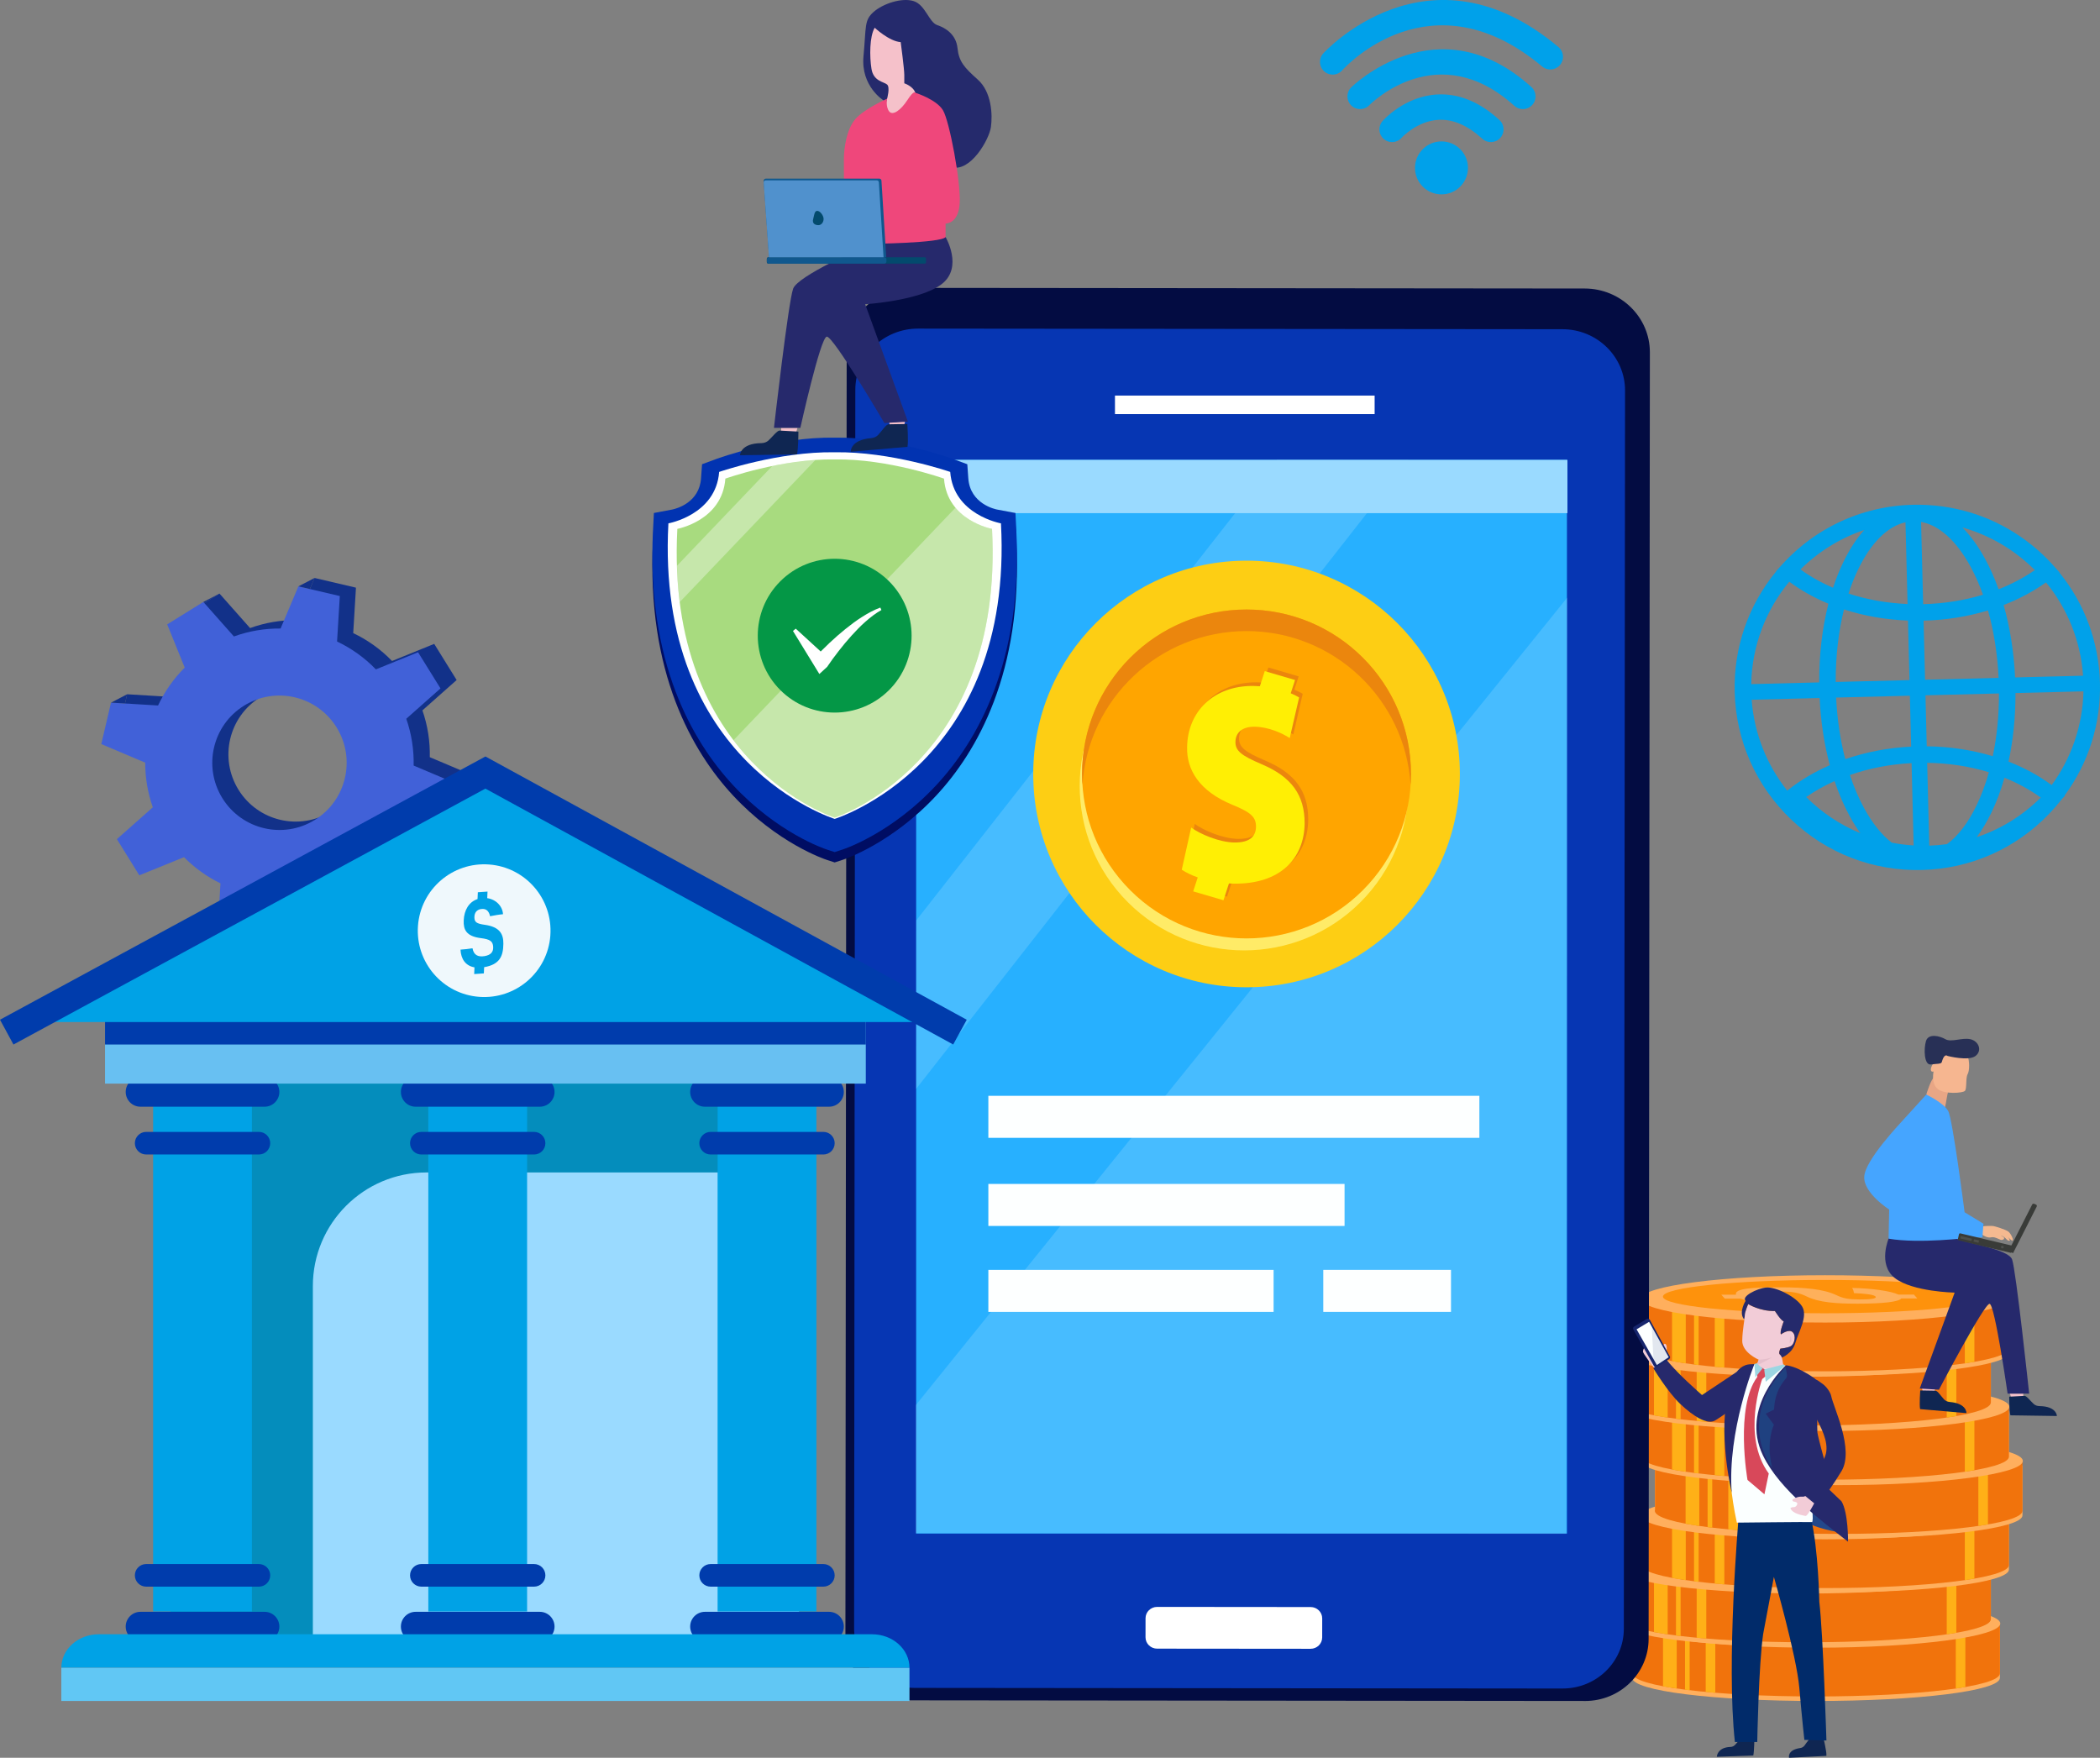 <?xml version="1.0" encoding="UTF-8"?><svg id="Layer_1" xmlns="http://www.w3.org/2000/svg" viewBox="0 0 1815.7 1519.91"><rect x="0" y="0" width="1815.7" height="1519.91" fill="#808080" stroke="none"/><defs><style>.cls-1{fill:#ffeb67;}.cls-2{fill:#00a1ea;}.cls-3{fill:#000d63;}.cls-4,.cls-5,.cls-6{fill:#fff;}.cls-5{opacity:.34;}.cls-7{fill:#393b38;}.cls-8{fill:#0133b1;}.cls-9{fill:#048dbc;}.cls-10{fill:#4d4f4c;}.cls-11{fill:#fdffff;}.cls-12{fill:#45a5ff;}.cls-13{fill:#10588e;}.cls-14{fill:#f4b990;}.cls-15{fill:#ffef04;}.cls-16{fill:#26296c;}.cls-17{fill:#d8485a;}.cls-18{fill:#f2ccd7;}.cls-19{fill:#fcffff;}.cls-20{fill:#fe920c;}.cls-21{fill:orange;}.cls-22{fill:#9adaff;}.cls-23{fill:#68c0f2;}.cls-24{fill:#23488b;}.cls-25{fill:#f5c1ca;}.cls-26{fill:#ffaf5d;}.cls-27{fill:#61c7f4;}.cls-28{fill:#a8db7f;}.cls-29{fill:#f6b690;}.cls-30{fill:#030c42;}.cls-31{fill:#003cac;}.cls-32{fill:#e5becb;}.cls-33{fill:#fbffff;}.cls-34{fill:#0f2652;}.cls-35{fill:#5091cd;}.cls-36{fill:#283056;}.cls-6{opacity:.15;}.cls-37{fill:#feb05b;}.cls-38{fill:#252a6c;}.cls-39{fill:#f1730c;}.cls-40{fill:#eb860d;}.cls-41{fill:#27b0ff;}.cls-42{fill:#ef477b;}.cls-43{fill:#eff8fc;}.cls-44{fill:#123189;}.cls-45{fill:#00a2e6;}.cls-46{opacity:.11;}.cls-46,.cls-47{fill:#16256d;}.cls-48{fill:#034a6d;}.cls-49{fill:#4161d8;}.cls-50{fill:#9cd6e2;}.cls-51{fill:#049746;}.cls-52{fill:#ffb017;}.cls-53{fill:#fdce14;}.cls-54{fill:#1f4180;}.cls-55{fill:#0636b3;}.cls-56{fill:#e8a685;}.cls-57{fill:#012b6a;}</style></defs><g><g><path class="cls-26" d="m1729.16,1449.69v-42.05c-44.81,6.78-98.7,11.99-159.74,11.94-60.29-.05-113.57-5.22-157.98-11.94v42.13c-.13.33-.19.67-.19,1.01,0,11.3,71.06,20.02,158.86,20.02s159.05-8.64,159.05-19.95c0-.36.01-.73,0-1.15Z"/><path class="cls-39" d="m1729.16,1445.79v-42.06c-44.81,6.79-98.7,11.99-159.74,11.94-60.29-.05-113.57-5.22-157.98-11.94v42.13c-.13.33-.19.67-.19,1.01,0,11.3,71.06,20.02,158.86,20.02s159.05-8.64,159.05-19.95c0-.37.01-.73,0-1.15Z"/><path class="cls-52" d="m1449.73,1460.04v-50.95c-4.01-.55-7.96-1.11-11.86-1.69v50.68c3.64.69,7.6,1.34,11.86,1.96Z"/><path class="cls-52" d="m1483.09,1463.69v-50.69c-2.79-.27-5.56-.56-8.3-.85v50.82c2.7.25,5.47.49,8.3.72Z"/><path class="cls-52" d="m1690.99,1460.02c2.91-.42,5.68-.86,8.3-1.32v-49.75h-8.3v51.07Z"/><path class="cls-52" d="m1460.9,1461.5v-50.96c-1.34-.16-2.67-.33-4-.5v50.98c1.31.17,2.64.33,4,.49Z"/><path class="cls-26" d="m1729.48,1403.81c0-11.3-71.56-20.01-159.36-20.01s-158.99,9.16-158.99,20.47,71.18,20.46,158.99,20.46,159.36-9.62,159.36-20.92Z"/><path class="cls-20" d="m1709.62,1402.3c0-7.96-62.6-14.41-139.82-14.41s-139.82,6.45-139.82,14.41,62.6,14.41,139.82,14.41,139.82-6.45,139.82-14.41Z"/><path class="cls-37" d="m1614,1402.58c-.6-2.1-10.16-2.93-18.8-3.28-.45-1.74-.44-2.88-1.69-4.49,16.69.27,33.6,2.66,40.09,5.72h13.38s2.98,3.36,2.98,3.36h-13.86c-2.03,2.96-16.32,4.53-37.81,4.53-18.59,0-33.59-1.09-43.97-6.23-6.52-3.23-11.81-4.2-23.16-4.41-10.21-.18-16.17.58-15.45,2.89.73,2.31,7.4,3.79,21.5,4.3.73,1.67,1.16,2.5,2.64,4.16-19.5-.29-35.52-1.97-42.7-5.12h-13.68s-2.98-3.36-2.98-3.36h12.66c-1.55-5.43,14.21-6.51,39.58-6.39,19.71.1,36.13,1.48,47.19,6.74,6.13,2.91,10.24,3.65,19.89,3.73,9.85.08,14.6-.73,14.19-2.16Z"/></g><g><path class="cls-26" d="m1721.35,1402.84v-42.06c-44.81,6.78-98.7,11.99-159.74,11.94-60.29-.05-113.57-5.22-157.98-11.94v42.13c-.13.33-.19.67-.19,1.01,0,11.3,71.06,20.02,158.86,20.02s159.05-8.64,159.05-19.95c0-.37.01-.73,0-1.15Z"/><path class="cls-39" d="m1721.35,1398.93v-42.06c-44.81,6.79-98.7,11.99-159.74,11.94-60.29-.05-113.57-5.22-157.98-11.94v42.13c-.13.33-.19.67-.19,1.01,0,11.3,71.06,20.02,158.86,20.02s159.05-8.64,159.05-19.95c0-.37.01-.73,0-1.15Z"/><path class="cls-52" d="m1441.92,1413.18v-50.95c-4.01-.55-7.96-1.11-11.86-1.69v50.68c3.64.69,7.6,1.34,11.86,1.96Z"/><path class="cls-52" d="m1475.28,1416.83v-50.69c-2.79-.27-5.56-.56-8.3-.85v50.82c2.7.25,5.47.49,8.3.72Z"/><path class="cls-52" d="m1683.18,1413.16c2.91-.42,5.68-.86,8.3-1.32v-49.75h-8.3v51.07Z"/><path class="cls-52" d="m1453.09,1414.64v-50.96c-1.34-.16-2.67-.33-4-.5v50.98c1.31.17,2.64.33,4,.49Z"/><path class="cls-26" d="m1721.67,1356.96c0-11.3-71.56-20.01-159.36-20.01s-158.99,9.16-158.99,20.47,71.18,20.46,158.99,20.46,159.36-9.62,159.36-20.92Z"/><path class="cls-20" d="m1701.81,1355.44c0-7.96-62.6-14.41-139.82-14.41s-139.82,6.45-139.82,14.41,62.6,14.41,139.82,14.41,139.82-6.45,139.82-14.41Z"/><path class="cls-37" d="m1606.19,1355.72c-.6-2.1-10.16-2.93-18.8-3.28-.45-1.74-.44-2.88-1.69-4.49,16.69.27,33.6,2.66,40.09,5.72h13.38s2.98,3.36,2.98,3.36h-13.86c-2.03,2.96-16.32,4.53-37.81,4.53-18.59,0-33.59-1.09-43.97-6.23-6.52-3.23-11.81-4.2-23.16-4.41-10.21-.18-16.17.58-15.45,2.89.73,2.31,7.4,3.79,21.5,4.3.73,1.67,1.16,2.5,2.64,4.16-19.5-.29-35.52-1.97-42.7-5.12h-13.68s-2.98-3.35-2.98-3.35h12.66c-1.55-5.43,14.21-6.51,39.58-6.39,19.71.1,36.14,1.48,47.19,6.74,6.13,2.91,10.24,3.65,19.89,3.73,9.85.08,14.6-.73,14.19-2.16Z"/></g><g><path class="cls-26" d="m1736.97,1355.98v-42.05c-44.81,6.78-98.7,11.99-159.74,11.94-60.29-.05-113.57-5.22-157.98-11.94v42.13c-.13.33-.19.67-.19,1.01,0,11.3,71.06,20.02,158.86,20.02s159.05-8.64,159.05-19.95c0-.37.01-.73,0-1.15Z"/><path class="cls-39" d="m1736.97,1352.07v-42.06c-44.81,6.78-98.7,11.99-159.74,11.94-60.29-.05-113.57-5.22-157.98-11.94v42.13c-.13.33-.19.67-.19,1.01,0,11.3,71.06,20.02,158.86,20.02s159.05-8.64,159.05-19.95c0-.37.01-.73,0-1.15Z"/><path class="cls-52" d="m1457.54,1366.32v-50.95c-4.01-.55-7.96-1.11-11.86-1.69v50.68c3.64.69,7.6,1.34,11.86,1.96Z"/><path class="cls-52" d="m1490.9,1369.97v-50.69c-2.79-.27-5.56-.56-8.3-.85v50.82c2.7.25,5.47.49,8.3.72Z"/><path class="cls-52" d="m1698.8,1366.31c2.91-.42,5.68-.86,8.3-1.32v-49.75h-8.3v51.07Z"/><path class="cls-52" d="m1468.71,1367.79v-50.96c-1.34-.16-2.67-.33-4-.5v50.98c1.31.17,2.64.33,4,.49Z"/><path class="cls-26" d="m1737.29,1310.1c0-11.3-71.56-20.01-159.36-20.01s-158.99,9.16-158.99,20.47,71.18,20.46,158.99,20.46,159.36-9.62,159.36-20.92Z"/><path class="cls-20" d="m1717.43,1308.58c0-7.96-62.6-14.41-139.82-14.41s-139.82,6.45-139.82,14.41,62.6,14.41,139.82,14.41,139.82-6.45,139.82-14.41Z"/><path class="cls-37" d="m1621.81,1308.86c-.6-2.1-10.16-2.93-18.8-3.28-.45-1.74-.44-2.88-1.69-4.49,16.69.27,33.6,2.66,40.09,5.72h13.38s2.98,3.36,2.98,3.36h-13.86c-2.03,2.96-16.32,4.53-37.81,4.53-18.59,0-33.59-1.09-43.97-6.23-6.52-3.23-11.81-4.2-23.16-4.41-10.21-.18-16.17.58-15.45,2.89.73,2.31,7.4,3.79,21.5,4.3.73,1.67,1.16,2.5,2.64,4.16-19.5-.29-35.52-1.97-42.7-5.12h-13.68s-2.98-3.35-2.98-3.35h12.67c-1.55-5.43,14.21-6.51,39.58-6.39,19.71.1,36.13,1.48,47.19,6.74,6.13,2.91,10.24,3.65,19.89,3.73,9.85.08,14.6-.73,14.19-2.16Z"/></g><g><path class="cls-26" d="m1748.68,1309.12v-42.06c-44.81,6.78-98.7,11.99-159.74,11.94-60.29-.05-113.57-5.22-157.98-11.94v42.13c-.13.33-.19.67-.19,1.01,0,11.3,71.06,20.02,158.86,20.02s159.05-8.64,159.05-19.95c0-.36.01-.73,0-1.15Z"/><path class="cls-39" d="m1748.68,1305.22v-42.06c-44.81,6.79-98.7,11.99-159.74,11.94-60.29-.05-113.57-5.22-157.98-11.94v42.13c-.13.33-.19.67-.19,1.01,0,11.3,71.06,20.02,158.86,20.02s159.05-8.64,159.05-19.95c0-.37.01-.73,0-1.15Z"/><path class="cls-52" d="m1469.25,1319.46v-50.95c-4.01-.55-7.96-1.11-11.86-1.69v50.68c3.64.69,7.6,1.34,11.86,1.96Z"/><path class="cls-52" d="m1502.62,1323.11v-50.69c-2.79-.27-5.56-.56-8.3-.85v50.82c2.7.25,5.47.49,8.3.72Z"/><path class="cls-52" d="m1710.51,1319.45c2.91-.42,5.68-.86,8.3-1.32v-49.75h-8.3v51.07Z"/><path class="cls-52" d="m1480.43,1320.93v-50.96c-1.34-.16-2.67-.33-4-.5v50.98c1.31.17,2.64.33,4,.49Z"/><path class="cls-26" d="m1749,1263.24c0-11.3-71.56-20.01-159.36-20.01s-158.99,9.16-158.99,20.47,71.18,20.46,158.99,20.46,159.36-9.62,159.36-20.92Z"/><path class="cls-20" d="m1729.14,1261.73c0-7.96-62.6-14.41-139.82-14.41s-139.82,6.45-139.82,14.41,62.6,14.41,139.82,14.41,139.82-6.45,139.82-14.41Z"/><path class="cls-37" d="m1633.52,1262c-.6-2.1-10.16-2.93-18.8-3.28-.45-1.74-.44-2.88-1.69-4.49,16.69.27,33.6,2.66,40.09,5.72h13.38s2.98,3.36,2.98,3.36h-13.86c-2.03,2.96-16.32,4.53-37.81,4.53-18.59,0-33.59-1.09-43.97-6.23-6.52-3.23-11.81-4.2-23.16-4.41-10.21-.18-16.17.58-15.45,2.89.73,2.31,7.4,3.79,21.5,4.3.73,1.67,1.16,2.5,2.64,4.16-19.5-.29-35.52-1.97-42.7-5.12h-13.68s-2.98-3.36-2.98-3.36h12.66c-1.55-5.43,14.21-6.51,39.58-6.39,19.71.1,36.13,1.48,47.19,6.74,6.13,2.91,10.24,3.65,19.89,3.73,9.85.08,14.6-.73,14.19-2.16Z"/></g><g><path class="cls-26" d="m1736.97,1262.26v-42.06c-44.81,6.79-98.7,11.99-159.74,11.94-60.29-.05-113.57-5.22-157.98-11.94v42.13c-.13.33-.19.67-.19,1.01,0,11.3,71.06,20.02,158.86,20.02s159.05-8.64,159.05-19.95c0-.37.01-.73,0-1.15Z"/><path class="cls-39" d="m1736.97,1258.36v-42.06c-44.81,6.79-98.7,11.99-159.74,11.94-60.29-.05-113.57-5.22-157.98-11.94v42.13c-.13.33-.19.67-.19,1.01,0,11.3,71.06,20.02,158.86,20.02s159.05-8.64,159.05-19.95c0-.37.01-.73,0-1.15Z"/><path class="cls-52" d="m1457.54,1272.61v-50.95c-4.01-.55-7.96-1.11-11.86-1.69v50.68c3.64.69,7.6,1.34,11.86,1.96Z"/><path class="cls-52" d="m1490.9,1276.25v-50.69c-2.79-.27-5.56-.56-8.3-.85v50.82c2.7.25,5.47.49,8.3.72Z"/><path class="cls-52" d="m1698.8,1272.59c2.91-.42,5.68-.86,8.3-1.32v-49.75h-8.3v51.07Z"/><path class="cls-52" d="m1468.71,1274.07v-50.96c-1.34-.16-2.67-.33-4-.5v50.98c1.31.17,2.64.33,4,.49Z"/><path class="cls-26" d="m1737.29,1216.38c0-11.3-71.56-20.01-159.36-20.01s-158.99,9.16-158.99,20.47,71.18,20.46,158.99,20.46,159.36-9.62,159.36-20.92Z"/><path class="cls-20" d="m1717.43,1214.87c0-7.96-62.6-14.41-139.82-14.41s-139.82,6.45-139.82,14.41,62.6,14.41,139.82,14.41,139.82-6.45,139.82-14.41Z"/><path class="cls-37" d="m1621.81,1215.14c-.6-2.1-10.16-2.93-18.8-3.28-.45-1.74-.44-2.88-1.69-4.49,16.69.27,33.6,2.66,40.09,5.72h13.38s2.98,3.36,2.98,3.36h-13.86c-2.03,2.96-16.32,4.53-37.81,4.53-18.59,0-33.59-1.09-43.97-6.23-6.52-3.23-11.81-4.2-23.16-4.41-10.21-.18-16.17.58-15.45,2.89.73,2.31,7.4,3.79,21.5,4.3.73,1.67,1.16,2.5,2.64,4.16-19.5-.29-35.52-1.97-42.7-5.12h-13.68s-2.98-3.36-2.98-3.36h12.67c-1.55-5.43,14.21-6.51,39.58-6.39,19.71.1,36.13,1.48,47.19,6.74,6.13,2.91,10.24,3.65,19.89,3.73,9.85.08,14.6-.73,14.19-2.16Z"/></g><g><path class="cls-26" d="m1721.35,1215.4v-42.06c-44.81,6.79-98.7,11.99-159.74,11.94-60.29-.05-113.57-5.22-157.98-11.94v42.13c-.13.33-.19.67-.19,1.01,0,11.3,71.06,20.02,158.86,20.02s159.05-8.64,159.05-19.95c0-.36.01-.73,0-1.15Z"/><path class="cls-39" d="m1721.35,1211.5v-42.06c-44.81,6.78-98.7,11.99-159.74,11.94-60.29-.05-113.57-5.22-157.98-11.94v42.13c-.13.33-.19.67-.19,1.01,0,11.3,71.06,20.02,158.86,20.02s159.05-8.64,159.05-19.95c0-.37.01-.73,0-1.15Z"/><path class="cls-52" d="m1441.92,1225.75v-50.95c-4.01-.55-7.96-1.11-11.86-1.69v50.68c3.64.69,7.6,1.34,11.86,1.96Z"/><path class="cls-52" d="m1475.28,1229.4v-50.69c-2.79-.27-5.56-.56-8.3-.85v50.82c2.7.25,5.47.49,8.3.72Z"/><path class="cls-52" d="m1683.18,1225.73c2.91-.42,5.68-.86,8.3-1.32v-49.75h-8.3v51.07Z"/><path class="cls-52" d="m1453.09,1227.21v-50.96c-1.34-.16-2.67-.33-4-.5v50.98c1.31.17,2.64.33,4,.49Z"/><path class="cls-26" d="m1721.67,1169.52c0-11.3-71.56-20.01-159.36-20.01s-158.99,9.16-158.99,20.47,71.18,20.46,158.99,20.46,159.36-9.62,159.36-20.92Z"/><path class="cls-20" d="m1701.81,1168.01c0-7.96-62.6-14.41-139.82-14.41s-139.82,6.45-139.82,14.41,62.6,14.41,139.82,14.41,139.82-6.45,139.82-14.41Z"/><path class="cls-37" d="m1606.19,1168.29c-.6-2.1-10.16-2.93-18.8-3.28-.45-1.74-.44-2.88-1.69-4.49,16.69.27,33.6,2.66,40.09,5.72h13.38s2.98,3.36,2.98,3.36h-13.86c-2.03,2.96-16.32,4.53-37.81,4.53-18.59,0-33.59-1.09-43.97-6.23-6.52-3.23-11.81-4.2-23.16-4.41-10.21-.18-16.17.58-15.45,2.89.73,2.31,7.4,3.79,21.5,4.3.73,1.67,1.16,2.5,2.64,4.16-19.5-.29-35.52-1.97-42.7-5.12h-13.68s-2.98-3.36-2.98-3.36h12.66c-1.55-5.43,14.21-6.51,39.58-6.39,19.71.1,36.14,1.48,47.19,6.74,6.13,2.91,10.24,3.65,19.89,3.73,9.85.08,14.6-.73,14.19-2.16Z"/></g><g><path class="cls-26" d="m1736.97,1168.55v-42.06c-44.81,6.79-98.7,11.99-159.74,11.94-60.29-.05-113.57-5.22-157.98-11.94v42.13c-.13.33-.19.67-.19,1.01,0,11.3,71.06,20.02,158.86,20.02s159.05-8.64,159.05-19.95c0-.37.01-.73,0-1.15Z"/><path class="cls-39" d="m1736.97,1164.64v-42.06c-44.81,6.79-98.7,11.99-159.74,11.94-60.29-.05-113.57-5.22-157.98-11.94v42.13c-.13.33-.19.67-.19,1.01,0,11.3,71.06,20.02,158.86,20.02s159.05-8.64,159.05-19.95c0-.37.01-.73,0-1.15Z"/><path class="cls-52" d="m1457.54,1178.89v-50.95c-4.01-.55-7.96-1.11-11.86-1.69v50.68c3.64.69,7.6,1.34,11.86,1.96Z"/><path class="cls-52" d="m1490.9,1182.54v-50.69c-2.79-.27-5.56-.56-8.3-.85v50.82c2.7.25,5.47.49,8.3.72Z"/><path class="cls-52" d="m1698.8,1178.87c2.91-.42,5.68-.86,8.3-1.32v-49.75h-8.3v51.07Z"/><path class="cls-52" d="m1468.71,1180.35v-50.96c-1.34-.16-2.67-.33-4-.5v50.98c1.31.17,2.64.33,4,.49Z"/><path class="cls-26" d="m1737.29,1122.67c0-11.3-71.56-20.01-159.36-20.01s-158.99,9.16-158.99,20.47,71.18,20.46,158.99,20.46,159.36-9.62,159.36-20.92Z"/><path class="cls-20" d="m1717.43,1121.15c0-7.96-62.6-14.41-139.82-14.41s-139.82,6.45-139.82,14.41,62.6,14.41,139.82,14.41,139.82-6.45,139.82-14.41Z"/><path class="cls-37" d="m1621.81,1121.43c-.6-2.1-10.16-2.93-18.8-3.28-.45-1.74-.44-2.88-1.69-4.49,16.69.27,33.6,2.66,40.09,5.72h13.38s2.98,3.36,2.98,3.36h-13.86c-2.03,2.96-16.32,4.53-37.81,4.53-18.59,0-33.59-1.09-43.97-6.23-6.52-3.23-11.81-4.2-23.16-4.41-10.21-.18-16.17.58-15.45,2.89.73,2.31,7.4,3.79,21.5,4.3.73,1.67,1.16,2.5,2.64,4.16-19.5-.29-35.52-1.97-42.7-5.12h-13.68s-2.98-3.35-2.98-3.35h12.67c-1.55-5.43,14.21-6.51,39.58-6.39,19.71.1,36.13,1.48,47.19,6.74,6.13,2.91,10.24,3.65,19.89,3.73,9.85.08,14.6-.73,14.19-2.16Z"/></g></g><g><g><polygon class="cls-25" points="1749.37 1205.02 1749.37 1212.09 1740.05 1212.09 1737.82 1205.02 1749.37 1205.02"/><path class="cls-34" d="m1737.2,1207.67s0,12.39,1.04,16.12l40.2.59s-.1-8.39-15.08-8.56c-1.9-.02-3.71-.67-4.97-1.82-2.87-2.62-6.21-7.14-7.97-7.04l-13.22.72Z"/><polygon class="cls-25" points="1673.08 1200.5 1672.29 1207.52 1663.02 1206.48 1661.6 1199.21 1673.08 1200.5"/><path class="cls-34" d="m1660.27,1202.28s-.88,12.36-.11,16.15l40.06,3.45s.5-8.38-14.44-9.62c-1.9-.16-3.65-.93-4.83-2.17-2.67-2.82-5.69-7.56-7.45-7.59l-13.23-.23Z"/><path class="cls-16" d="m1633.23,1070.23s-10.14,23.02,5.12,34.89c15.26,11.87,51.68,12.59,51.68,12.59l-30.19,82.94,16.62.99s39.27-74.82,43.79-74.26c4.52.57,15.55,77.65,15.55,77.65h18.65s-11.38-107.03-14.77-116.08c-3.39-9.04-40.71-14.29-47.49-17.68-6.78-3.39-58.96-1.03-58.96-1.03Z"/></g><path class="cls-14" d="m1713.67,1060.21c.29.08.51.15.61.2,1.08-.35,7.61-.54,9.23-.27,1.69.28,10.2,2.91,12.74,4.61,2.54,1.7,5.59,8.78,3.35,7.89-.95-.38-2.27-1.76-3.28-2.95.58.83,1.12,1.75,1.32,2.57,0,0,.75.79-1,.52-1.67-.26-3.04-3.76-6.83-4.44,1.24.6,2.33,1.08,2.78,1.62.13.16.21.32.22.48.02.41-.04.74-.28,1-.28.31-.8.52-1.7.69-.05,0-.1.01-.16.02-.01,0-.03,0-.04,0-.04,0-.08,0-.13,0-.02,0-.04,0-.06,0-.04,0-.08,0-.12-.01-.02,0-.04,0-.06-.01-.04,0-.09-.02-.13-.03-.02,0-.04-.01-.06-.01-.05-.01-.1-.03-.15-.04-.02,0-.04,0-.05-.01-.06-.02-.13-.04-.19-.06,0,0-.01,0-.02,0-1.72-.57-4.33-2.21-6.87-2.22h0c-.44,0-.88.04-1.3.15-2.88.73-6.52-1.48-7.84-2.39-.5-.1-1.12-.21-1.81-.34l1.84-6.94Z"/><g><path class="cls-56" d="m1665.5,946.44s4.21-14.2,7.36-15.51c3.16-1.31,12.1,12.03,11.31,14.04-.79,2-2.37,15.41-3.68,15.68-1.31.26-14.99-14.2-14.99-14.2Z"/><path class="cls-12" d="m1632.9,1071.04l.52-25.21s-22.35-14.2-21.56-28.4c.79-14.2,29.19-44.17,37.86-53.64,8.68-9.47,15.78-17.35,15.78-17.35,0,0,14.99,7.1,18.93,14.2,3.94,7.1,14.2,87.56,14.2,87.56l16.3,9.93-.89,11.85-12.01.26s-42.57,5.39-69.13.81Z"/><path class="cls-29" d="m1671.81,926.46s-2.37,10.52,3.68,15.25c6.05,4.73,21.56,3.42,23.4,1.58,1.84-1.84.53-11.31,2.37-14.46,1.84-3.16,1.58-12.1,0-15.51-1.58-3.42-11.83-8.41-17.09-5.78-5.26,2.63-8.94,12.1-8.94,12.1,0,0-2.63-2.63-4.73,1.58-2.1,4.21-.79,6.05,1.31,5.26Z"/><path class="cls-36" d="m1683.91,913.05s18.14,4.73,24.19,0c6.05-4.73,2.63-12.88-4.47-14.46-7.1-1.58-16.57,2.89-21.56,0-5-2.89-14.72-5.26-16.83,1.58-2.1,6.84-1.61,21.04,4.19,20.25,5.8-.79,8.95-.26,9.48-2.1.53-1.84,2.1-7.36,5-5.26Z"/></g><g><path class="cls-7" d="m1738.28,1083.22l-44.66-10.63c-.54-.13-.88-.7-.75-1.28l.88-4.04c.12-.58.66-.94,1.21-.81l44.66,10.63c.54.13.88.7.75,1.28l-.88,4.04c-.12.58-.66.94-1.21.81Z"/><path class="cls-7" d="m1760.99,1043.28l-20.45,40.26-3.94-1.75,20.45-40.26c.32-.64,1.12-.92,1.78-.62l1.55.69c.66.29.93,1.05.61,1.69Z"/><path class="cls-10" d="m1704.2,1073.06l-9.1-2.17c-.18-.04-.29-.23-.25-.43l.29-1.35c.04-.19.22-.31.4-.27l9.1,2.17c.18.04.29.23.25.43l-.29,1.35c-.04.19-.22.31-.4.27Z"/><path class="cls-10" d="m1710.32,1074.52l-3.65-.87c-.18-.04-.29-.23-.25-.42l.3-1.36c.04-.19.22-.31.39-.26l3.65.87c.18.04.29.23.25.42l-.3,1.36c-.04.19-.22.31-.39.26Z"/><path class="cls-10" d="m1732.45,1078.62c-.13.61-.76.99-1.41.83-.64-.15-1.06-.78-.93-1.39.13-.61.76-.99,1.41-.83.64.15,1.06.78.93,1.39Z"/></g></g><g><path class="cls-30" d="m1370.35,1470.79l-584.44-.55c-30.38-.03-54.98-24.1-54.95-53.76l1.1-1112.49c.03-30.45,25.33-55.1,56.51-55.07l581.54.55c31.18.03,56.43,24.73,56.4,55.18l-1.09,1112.5c-.03,29.66-24.68,53.69-55.06,53.66Z"/><path class="cls-55" d="m1351.12,1460.02l-559.87-.53c-29.17-.03-52.8-23.14-52.77-51.63l1.05-1070.83c.03-29.24,24.32-52.92,54.27-52.89l557.09.52c29.94.03,54.19,23.75,54.16,52.99l-1.05,1070.83c-.03,28.48-23.7,51.56-52.87,51.53Z"/><rect class="cls-41" x="792.12" y="397.65" width="562.69" height="928.38"/><rect class="cls-4" x="964.02" y="342.05" width="224.51" height="16.02"/><path class="cls-4" d="m1133.14,1425.67l-132.67-.12c-5.54,0-10.03-4.4-10.03-9.81l.02-16.5c0-5.41,4.5-9.8,10.05-9.79l132.67.12c5.54,0,10.03,4.4,10.03,9.81l-.02,16.5c0,5.41-4.5,9.8-10.05,9.79Z"/><polygon class="cls-6" points="1355.15 516.64 791.77 1215.02 791.66 1325.77 1354.35 1326.29 1355.15 516.64"/><polygon class="cls-6" points="792.04 941.61 1217.85 397.79 1103.98 397.68 792.18 795.89 792.04 941.61"/><rect class="cls-22" x="792.55" y="397.65" width="562.69" height="46.06"/><g><circle class="cls-53" cx="1077.78" cy="669.24" r="184.44"/><circle class="cls-1" cx="1075.71" cy="679.59" r="142.19" transform="translate(-165.47 959.69) rotate(-45)"/><circle class="cls-21" cx="1077.78" cy="669.24" r="142.19" transform="translate(-157.55 958.12) rotate(-45)"/><path class="cls-40" d="m1077.78,545.68c75.39,0,137.05,58.69,141.85,132.87.2-3.08.34-6.18.34-9.32,0-78.53-63.66-142.19-142.19-142.19s-142.19,63.66-142.19,142.19c0,3.13.14,6.23.34,9.32,4.8-74.18,66.46-132.87,141.85-132.87Z"/><path class="cls-40" d="m1093.68,657.54c-17.07-7.28-22.46-11.38-22.37-19.1.1-8.39,6.16-13.33,16.73-13.19,12.01.16,23.95,5.7,30.2,9.81l8.12-35.13c-2.08-1.26-4.52-2.48-7.25-3.6l3.73-11.48-26.18-7.68-4.25,13.07c-1.78-.13-3.58-.22-5.4-.24-34.59-.48-57.15,22.37-57.5,52.9-.51,19.46,10.43,38.07,39.18,49.87,16.22,6.6,20.46,10.69,20.37,19.07-.1,8.39-5.59,13.69-18.74,13.51-12.86-.18-29.36-7.12-37.3-12.93l-8.14,36.47c3.88,2.53,8.55,4.8,13.81,6.67l-3.92,12.07,26.18,7.68,4.72-14.53c1.4.07,2.81.13,4.24.15,40.03.55,60.86-21.65,61.21-52.18-.01-24.17-10.98-40.09-37.45-51.19Z"/><path class="cls-15" d="m1090.56,660.67c-17.07-7.28-22.46-11.38-22.37-19.1.1-8.39,6.16-13.33,16.73-13.19,12.01.16,23.95,5.7,30.2,9.81l8.12-35.13c-2.08-1.26-4.52-2.48-7.25-3.6l3.73-11.48-26.18-7.68-4.24,13.07c-1.78-.13-3.58-.22-5.4-.24-34.59-.48-57.15,22.37-57.5,52.9-.51,19.46,10.43,38.07,39.18,49.87,16.22,6.6,20.46,10.69,20.37,19.07-.1,8.39-5.59,13.69-18.74,13.51-12.86-.18-29.36-7.12-37.3-12.93l-8.14,36.47c3.88,2.53,8.55,4.8,13.81,6.67l-3.92,12.07,26.18,7.68,4.72-14.53c1.4.07,2.81.13,4.24.15,40.03.55,60.86-21.65,61.21-52.18-.01-24.17-10.98-40.09-37.45-51.19Z"/></g><g><rect class="cls-11" x="854.55" y="947.53" width="424.54" height="36.33"/><rect class="cls-11" x="854.55" y="1023.72" width="307.98" height="36.33"/><rect class="cls-11" x="854.55" y="1098.04" width="246.63" height="36.33"/><rect class="cls-11" x="1144.12" y="1098.04" width="110.43" height="36.33" transform="translate(2398.68 2232.4) rotate(180)"/></g></g><g><g><path class="cls-44" d="m371.61,654.72c.29-13.56-1.78-27.26-6.38-40.47l29.59-26.24-19.39-31.26-36.47,14.8c-9.8-10.15-21.21-18.24-33.56-24.1l2.37-39.31-35.8-8.39-15.41,36.46c-13.54-.13-27.2,2.11-40.35,6.87l-26.44-29.84-31.25,19.39,15.16,37.38c-9.69,9.63-17.42,20.75-23.06,32.75l-40.69-2.45-8.39,35.81,37.98,16.07c-.02,12.96,2.12,26.02,6.57,38.62l-31.06,27.54,19.39,31.26,38.64-15.68c9.3,9.42,19.99,17.01,31.53,22.64l-2.51,41.65,35.8,8.39,16.16-38.23c12.97.19,26.06-1.8,38.71-6.09l27.33,30.84,31.25-19.39-15.31-37.75c9.87-9.47,17.8-20.46,23.65-32.36l40.25,2.43,8.39-35.82-36.7-15.52Zm-85.39,46.96c-27.26,16.92-63.07,8.52-79.99-18.75-16.92-27.27-8.53-63.1,18.73-80.01,27.26-16.92,63.07-8.53,79.99,18.75,16.92,27.27,8.53,63.09-18.73,80.01Z"/><path class="cls-49" d="m357.65,661.97c.29-13.56-1.78-27.26-6.38-40.47l29.59-26.24-19.39-31.26-36.47,14.8c-9.8-10.15-21.21-18.24-33.56-24.1l2.37-39.31-35.8-8.39-15.41,36.46c-13.54-.13-27.2,2.11-40.35,6.87l-26.44-29.84-31.25,19.39,15.16,37.38c-9.69,9.63-17.42,20.75-23.06,32.75l-40.69-2.45-8.39,35.81,37.98,16.07c-.02,12.96,2.12,26.02,6.57,38.62l-31.06,27.54,19.39,31.26,38.64-15.68c9.3,9.42,19.99,17.01,31.53,22.64l-2.51,41.65,35.81,8.39,16.16-38.23c12.97.19,26.06-1.8,38.71-6.09l27.33,30.84,31.25-19.39-15.31-37.75c9.87-9.48,17.8-20.46,23.65-32.36l40.25,2.43,8.39-35.82-36.7-15.52Zm-85.39,46.96c-27.26,16.92-63.07,8.52-79.99-18.75-16.91-27.27-8.53-63.1,18.73-80.01,27.26-16.92,63.07-8.53,79.99,18.75,16.92,27.27,8.53,63.1-18.73,80.01Z"/><polygon class="cls-44" points="95.98 607.57 108.08 608.3 109.94 600.32 95.98 607.57"/><polygon class="cls-44" points="258.01 507.01 271.97 499.76 267.92 509.34 258.01 507.01"/><polygon class="cls-44" points="175.81 520.5 189.77 513.25 176.62 521.41 175.81 520.5"/></g><polygon class="cls-44" points="223.94 813.86 237.9 806.62 227.98 804.29 223.94 813.86"/><polygon class="cls-44" points="385.96 713.31 399.93 706.06 387.83 705.33 385.96 713.31"/><polygon class="cls-44" points="306.14 800.38 320.1 793.13 319.29 792.22 306.14 800.38"/></g><path class="cls-2" d="m1785.1,687.84c20.7-28.08,31.44-62.02,30.55-97.45-.89-35.31-13.26-68.56-35.21-95.51l.13-.11-4.85-5.42c-.53-.59-1.06-1.18-1.6-1.77-.49-.54-.99-1.07-1.49-1.6-.35-.37-.7-.73-1.05-1.1-.66-.68-1.31-1.36-1.98-2.03-.17-.17-.34-.34-.51-.5-.76-.76-1.53-1.51-2.31-2.25-.07-.06-.13-.13-.2-.19-.02-.02-.05-.05-.07-.07-.83-.79-1.67-1.57-2.52-2.33-.16-.15-.33-.3-.49-.45-.77-.69-1.54-1.38-2.32-2.05-.29-.25-.58-.5-.87-.75-.67-.57-1.33-1.13-2.01-1.69-.48-.39-.95-.78-1.43-1.17-.16-.13-.32-.26-.49-.39-25.61-20.54-56.59-32.43-89.37-34.3-.11,0-.22-.01-.33-.02-.64-.03-1.28-.07-1.92-.1-.85-.04-1.7-.07-2.55-.09-.4-.01-.8-.02-1.2-.03-1.02-.02-2.05-.03-3.08-.04-.21,0-.41,0-.62,0-1.16,0-2.33.02-3.49.04-.01,0-.03,0-.05,0-1.35.03-2.69.09-4.03.15-.48.02-.97.06-1.45.09-.85.05-1.7.1-2.54.16-.62.05-1.24.11-1.87.16-.7.06-1.41.12-2.11.19-.65.07-1.3.14-1.95.22-.68.08-1.35.15-2.02.23-.62.08-1.24.17-1.87.25-.71.1-1.41.19-2.12.3-.55.08-1.1.18-1.65.27-.79.13-1.57.26-2.36.39-.45.08-.89.17-1.34.25-.91.17-1.81.34-2.71.53-.31.06-.62.13-.92.2-1.06.22-2.13.46-3.19.7-.14.03-.27.06-.41.1-23.21,5.46-44.8,16.11-63.37,31.33-.03.02-.05.04-.08.06-.65.53-1.29,1.08-1.94,1.63-.38.32-.77.64-1.15.97-.3.26-.59.52-.88.78-.7.62-1.41,1.23-2.1,1.86-.01.01-.03.02-.04.03-2.88,2.61-5.67,5.34-8.37,8.18-.01.01-.02.02-.04.04-.47.5-.93,1-1.39,1.5-.39.42-.79.84-1.18,1.27l-.06.07s-.07.08-.1.11l-4.86,5.36.14.11c-24.23,29.33-36.94,65.99-35.97,104.39,1.07,42.17,18.49,81.41,49.07,110.48,30.58,29.07,70.64,44.49,112.81,43.42,42.17-1.07,81.41-18.49,110.48-49.07,3.62-3.81,7.03-7.76,10.22-11.85l2.95-3.26-.3-.25Zm-85.59-230.93c.32.1.64.19.95.29,1.07.34,2.14.68,3.2,1.04,0,0,0,0,.01,0,21.17,7.17,40.19,19.16,55.7,34.68-9.51,6.59-20.05,12.15-31.36,16.62-3.39-9.52-7.33-18.43-11.79-26.58-5.88-10.74-12.43-19.73-19.47-26.86.14.04.29.08.43.12.78.22,1.55.46,2.33.69Zm42.78,128.85c-1.03-22.09-4.42-43.33-9.92-62.6,13.27-5.16,25.61-11.71,36.66-19.57,18.21,22.27,29.9,50.12,32.04,80.68l-58.77,1.48Zm-9.19,86.73c11.43,4.59,21.99,10.34,31.36,17.15-15.83,15.75-34.71,27.36-55.39,34.26,4.59-6.14,8.84-13.22,12.7-21.2,4.47-9.24,8.26-19.38,11.33-30.21Zm-24.18,23.99c-7.33,15.16-16.03,26.46-25.52,33.42-5.04.7-10.15,1.14-15.32,1.31l-1.81-71.63c18.63.25,36.7,3.05,53.36,8.15-2.89,10.34-6.47,19.99-10.7,28.75Zm-147.25-7.3c7.56-5.25,15.78-9.86,24.53-13.78,3.67,10.95,8.06,21.16,13.11,30.39,2.91,5.32,5.99,10.21,9.22,14.66-17.36-7.16-33.31-17.72-46.85-31.27Zm50.16,9.75c-4.77-8.71-8.9-18.39-12.35-28.81,16.53-5.79,34.54-9.29,53.3-10.27l1.8,71.18c-6.4-.39-12.73-1.2-18.95-2.42-8.57-6.62-16.65-16.61-23.8-29.67Zm49.18-247.64c15.51,2.77,30.46,16.17,42.69,38.53,4.09,7.47,7.71,15.66,10.84,24.42-16.2,4.91-33.66,7.7-51.74,8.16h0l-1.8-71.1Zm-13.49.29l1.79,70.69c-17.88-.74-35.15-3.82-51.04-9.04,2.41-7.42,5.2-14.44,8.35-20.96,11.14-23.05,25.48-37.22,40.91-40.69Zm2.15,85l1.3,51.49-63.78,1.61c-.07-22.19,2.39-43.53,7.16-62.74,17.29,5.62,36.01,8.92,55.32,9.64Zm1.64,64.98l1.11,44.01c-19.99,1.01-39.23,4.72-56.97,10.85-4.29-16.54-6.99-34.53-7.91-53.25l63.77-1.61Zm14.6,43.74l-1.11-44.08,63.55-1.61c.03,18.98-1.81,37.33-5.35,54.25-17.9-5.4-37.22-8.34-57.09-8.56Zm-1.45-57.57l-1.29-51.07h0c19.42-.49,38.22-3.52,55.7-8.83,5.05,17.91,8.18,37.67,9.15,58.29l-63.57,1.61Zm-52.61-129.49c-6.68,7.48-12.77,16.8-18.09,27.82-3.34,6.91-6.29,14.32-8.86,22.14-10.21-4.36-19.69-9.66-28.18-15.83,15.36-15.23,34.15-27.04,55.13-34.13Zm-30.96,63.75c-5.33,20.86-8.07,44.03-7.98,68.06l-58.77,1.49c.65-33.49,12.86-64.34,32.89-88.56,10.12,7.53,21.53,13.91,33.86,19.02Zm-7.62,81.55c.98,20.39,3.99,40.05,8.81,58.1-12.96,5.64-24.92,12.67-35.52,20.98l-1.28,1.01c-17.39-21.88-28.57-48.95-30.76-78.59l58.76-1.48Zm163.34,55c4.01-18.49,6.08-38.56,6.03-59.28l58.76-1.48c-.7,30.17-10.78,58.15-27.49,81.07-11.07-8.19-23.65-15.01-37.3-20.31Z"/><g><rect class="cls-9" x="147.38" y="883.74" width="543.52" height="543.86"/><path class="cls-22" d="m690.9,1427.6v-413.81h-322.13c-54.27,0-98.27,44-98.27,98.27v315.54h420.39Z"/><g><rect class="cls-45" x="370.33" y="931.44" width="85.41" height="461.99"/><path class="cls-31" d="m466.7,956.95h-107.32c-7.05,0-12.76-5.71-12.76-12.76h0c0-7.04,5.71-12.76,12.76-12.76h107.32c7.04,0,12.76,5.71,12.76,12.76h0c0,7.05-5.71,12.76-12.76,12.76Z"/><path class="cls-31" d="m461.77,998.27h-97.47c-5.4,0-9.77-4.38-9.77-9.77h0c0-5.4,4.38-9.78,9.78-9.78h97.47c5.4,0,9.77,4.38,9.77,9.78h0c0,5.4-4.38,9.78-9.78,9.78Z"/><path class="cls-31" d="m466.7,1393.7h-107.32c-7.05,0-12.76,5.71-12.76,12.76h0c0,7.04,5.71,12.76,12.76,12.76h107.32c7.04,0,12.76-5.71,12.76-12.76h0c0-7.05-5.71-12.76-12.76-12.76Z"/><path class="cls-31" d="m461.77,1352.39h-97.47c-5.4,0-9.77,4.38-9.77,9.77h0c0,5.4,4.38,9.78,9.78,9.78h97.47c5.4,0,9.77-4.38,9.77-9.77h0c0-5.4-4.38-9.78-9.78-9.78Z"/></g><g><rect class="cls-45" x="620.46" y="931.44" width="85.41" height="461.99"/><path class="cls-31" d="m716.82,956.95h-107.32c-7.04,0-12.76-5.71-12.76-12.76h0c0-7.04,5.71-12.76,12.76-12.76h107.32c7.04,0,12.76,5.71,12.76,12.76h0c0,7.05-5.71,12.76-12.76,12.76Z"/><path class="cls-31" d="m711.9,998.27h-97.47c-5.4,0-9.77-4.38-9.77-9.77h0c0-5.4,4.38-9.78,9.78-9.78h97.47c5.4,0,9.77,4.38,9.77,9.78h0c0,5.4-4.38,9.78-9.78,9.78Z"/><path class="cls-31" d="m716.82,1393.7h-107.32c-7.05,0-12.76,5.71-12.76,12.76h0c0,7.04,5.71,12.76,12.76,12.76h107.32c7.04,0,12.76-5.71,12.76-12.76h0c0-7.05-5.71-12.76-12.76-12.76Z"/><path class="cls-31" d="m711.9,1352.39h-97.47c-5.4,0-9.77,4.38-9.77,9.77h0c0,5.4,4.38,9.78,9.78,9.78h97.47c5.4,0,9.77-4.38,9.77-9.77h0c0-5.4-4.38-9.78-9.78-9.78Z"/></g><g><rect class="cls-45" x="132.4" y="931.44" width="85.41" height="461.99"/><path class="cls-31" d="m228.77,956.95h-107.32c-7.05,0-12.76-5.71-12.76-12.76h0c0-7.04,5.71-12.76,12.76-12.76h107.32c7.05,0,12.76,5.71,12.76,12.76h0c0,7.04-5.71,12.76-12.76,12.76Z"/><path class="cls-31" d="m223.85,998.27h-97.47c-5.4,0-9.77-4.38-9.77-9.77h0c0-5.4,4.38-9.78,9.78-9.78h97.47c5.4,0,9.77,4.38,9.77,9.77h0c0,5.4-4.38,9.78-9.78,9.78Z"/><path class="cls-31" d="m228.77,1393.7h-107.32c-7.05,0-12.76,5.71-12.76,12.76h0c0,7.04,5.71,12.76,12.76,12.76h107.32c7.05,0,12.76-5.71,12.76-12.76h0c0-7.04-5.71-12.76-12.76-12.76Z"/><path class="cls-31" d="m223.85,1352.39h-97.47c-5.4,0-9.77,4.38-9.77,9.77h0c0,5.4,4.38,9.78,9.78,9.78h97.47c5.4,0,9.77-4.38,9.77-9.77h0c0-5.4-4.38-9.78-9.78-9.78Z"/></g><rect class="cls-23" x="90.81" y="879.3" width="657.77" height="57.68"/><rect class="cls-31" x="90.81" y="879.3" width="657.77" height="23.87"/><polygon class="cls-45" points="33.13 883.74 419.69 674.1 802.93 883.74 33.13 883.74"/><polygon class="cls-31" points="11.64 903.18 0 881.73 419.71 654.11 835.86 881.75 824.15 903.16 419.67 681.89 11.64 903.18"/><path class="cls-45" d="m786.35,1442.09H53.03c0-16,14.5-28.98,32.39-28.98h668.55c17.89,0,32.39,12.97,32.39,28.98h0Z"/><rect class="cls-27" x="53.03" y="1442.09" width="733.32" height="28.7"/><g><path class="cls-43" d="m475.85,808.91c-2.31,31.61-29.8,55.36-61.41,53.05-31.61-2.31-55.36-29.8-53.05-61.41,2.31-31.6,29.8-55.36,61.4-53.05,31.61,2.31,55.36,29.8,53.05,61.4Z"/><path class="cls-43" d="m463.52,808.01c-1.81,24.8-23.38,43.44-48.18,41.63-24.8-1.81-43.44-23.38-41.63-48.18,1.81-24.8,23.38-43.44,48.18-41.63,24.8,1.81,43.44,23.38,41.63,48.18Z"/><path class="cls-45" d="m415.82,786.06c5.23-.89,7.16,2.71,7.89,6.18,4.34-.76,7.21-1.39,11.2-1.74-.39-6.94-6.08-12.81-13.64-13.88l.25-5.69-8.37.58-.26,5.89c-7.4,2.48-11.58,9.41-11.96,18.53-.32,7.9,2.16,13.66,14.84,15.25,7.96,1,10.31,2.71,10.63,7.42.29,4.23-1.72,7.19-7.48,8.14-5.77.96-9.35-1.06-10.39-6.77-4.16.61-6.24.88-10.37,1.16.4,8.12,4.33,14,12.09,15.32l-.26,5.81,8.37-.58.24-5.38c13.54-2.31,16.51-9.6,16.62-20.3.09-8.31-3.1-14.53-16.05-16.34-7.19-1-8.95-2.35-8.99-6.4-.04-4.14,2.07-6.6,5.63-7.21Z"/></g></g><g><g><path class="cls-3" d="m878.75,467.57l-.76-15.05-16.05-3.02c-.94-.18-23.14-4.61-24.73-26.97l-.86-12.18-12.33-4.54c-2.14-.79-52.89-19.22-102.34-18.45-49.43-.8-100.2,17.66-102.34,18.45l-12.33,4.53-.87,12.18c-1.49,20.97-21.07,26.19-24.73,26.97l-16.05,3.02-.76,15.05c-5.8,114.17,34.36,182.72,69.06,220.12,38.55,41.54,79.25,55.18,80.96,55.74l7.05,2.31,7.05-2.31c1.71-.56,42.41-14.19,80.96-55.74,34.71-37.4,74.86-105.95,69.06-220.12Zm-157.07,227.55c-26.91-11.77-118.57-63.16-115.47-215.85,15.66-6.88,33.39-20.3,39.73-42.71,15.91-4.65,46.6-12.29,75.33-11.79h.4s.4,0,.4,0c28.72-.53,59.44,7.14,75.34,11.79,6.34,22.41,24.06,35.83,39.72,42.71,3.1,152.8-88.69,204.15-115.45,215.85Z"/><path class="cls-8" d="m878.75,458.63l-.76-15.05-16.05-3.02c-.94-.18-23.14-4.61-24.73-26.97l-.86-12.18-12.33-4.54c-2.14-.79-52.89-19.22-102.34-18.45-49.43-.8-100.2,17.66-102.34,18.45l-12.33,4.53-.87,12.18c-1.49,20.97-21.07,26.19-24.73,26.97l-16.05,3.02-.76,15.05c-5.8,114.17,34.36,182.72,69.06,220.12,38.55,41.54,79.25,55.18,80.96,55.74l7.05,2.31,7.05-2.31c1.71-.56,42.41-14.19,80.96-55.74,34.71-37.4,74.86-105.95,69.06-220.12Zm-157.07,227.8c-26.91-11.77-118.57-63.16-115.47-215.85,15.66-6.88,33.39-20.3,39.73-42.71,15.91-4.65,46.6-12.29,75.33-11.79h.4s.4,0,.4,0c28.72-.53,59.44,7.14,75.34,11.79,6.34,22.41,24.06,35.83,39.72,42.71,3.1,152.8-88.69,204.15-115.45,215.85Z"/><path class="cls-4" d="m865.45,452.53s-41.08-7.28-43.88-44.48c0,0-51.35-17.79-99.89-16.98-48.55-.81-99.89,16.98-99.89,16.98-2.8,37.2-43.88,44.48-43.88,44.48-11.2,207.84,143.77,255.55,143.77,255.55,0,0,154.97-47.71,143.77-255.55Z"/><path class="cls-28" d="m857.72,457.3s-38.87-7.11-41.52-43.45c0,0-48.59-17.38-94.52-16.59-45.94-.79-94.52,16.59-94.52,16.59-2.65,36.34-41.52,43.45-41.52,43.45-10.6,203.04,136.04,249.65,136.04,249.65,0,0,146.65-46.61,136.04-249.65Z"/><path class="cls-5" d="m721.68,706.95s146.65-46.61,136.04-249.65c0,0-19.22-3.57-31.55-18.32l-191.95,201.06c39.16,51.48,87.46,66.91,87.46,66.91Z"/><path class="cls-5" d="m587.75,520.57l117.29-122.85c-13.18.88-26.01,2.91-37.39,5.25l-82.32,86.23c.34,10.98,1.17,21.42,2.42,31.38Z"/></g><circle class="cls-51" cx="721.68" cy="549.66" r="66.5" transform="translate(-177.29 671.29) rotate(-45)"/><path class="cls-4" d="m761.16,525.35c-5.62,2.05-10.87,4.97-15.91,8.15-5.06,3.18-9.78,6.8-14.43,10.52-4.64,3.73-9.09,7.67-13.44,11.73-2.65,2.49-5.23,5.01-7.79,7.59l-21.57-19.75-2.41,1.99,19.14,31.21,3.68,6.01,6.69-6.13h0c3.07-4.59,6.55-9.28,10.04-13.77,3.53-4.51,7.17-8.95,11.02-13.19,3.85-4.23,7.81-8.4,12.11-12.16,4.28-3.76,8.8-7.31,13.79-10.08l-.93-2.11Z"/></g><g><path class="cls-2" d="m1203.62,122.87c-2.57,0-5.15-.9-7.24-2.73-4.56-4-5.01-10.93-1.01-15.49.77-.87,19.12-21.44,47.23-22.96,18.65-1.03,36.79,6.43,53.86,22.11,4.47,4.1,4.76,11.04.66,15.51-4.1,4.47-11.05,4.76-15.51.66-12.56-11.53-25.27-17.01-37.83-16.36-18.68,1.01-31.78,15.37-31.91,15.51-2.17,2.47-5.2,3.74-8.25,3.74Z"/><path class="cls-2" d="m1316.68,94.34c-2.62,0-5.25-.93-7.35-2.83-65.71-59.36-123.13-2.86-125.54-.42-4.27,4.3-11.22,4.34-15.52.07-4.31-4.27-4.34-11.22-.07-15.52.74-.75,74.77-73.65,155.85-.42,4.5,4.06,4.85,11,.79,15.5-2.17,2.4-5.15,3.62-8.15,3.62Z"/><path class="cls-2" d="m1152.24,64.52c-2.6,0-5.21-.92-7.3-2.79-4.51-4.03-4.92-10.95-.9-15.47.9-1.01,91-99.81,203.45-5.56,4.65,3.9,5.25,10.82,1.36,15.46-3.9,4.65-10.82,5.26-15.46,1.36-95.9-80.38-169.86-.12-172.95,3.34-2.17,2.42-5.17,3.65-8.19,3.65Z"/><circle class="cls-2" cx="1246.33" cy="145.17" r="22.9"/></g><g><g><path class="cls-18" d="m1433.21,1160.2s2.17,1.07,1.4,2.56c-.77,1.5-.11,4.82,1.72,3.07,1.6-1.53,2.57-3.85,2.57-3.85,0,0,1.62-.49,2.05,2.05.43,2.54.18,5.45-1.51,8.79-.7,1.39-.06,3.11,1.09,4.98l-8.4,7.42c-3.51-4.42-11.66-14.86-11.58-16.6.27-5.68,8.71-8.43,12.65-8.43Z"/><path class="cls-16" d="m1501.4,1186.39s-13.6,9.15-29.81,19.89c0,0-24.34-21.27-31.2-31.42l-10.9,8.18s12.2,20.37,23.35,30.97c11.35,10.8,23.56,18.23,30.21,14.15,46.64-28.61,18.36-41.78,18.36-41.78Z"/></g><path class="cls-24" d="m1588.47,1324.58s-31.19-4.8-34.82-16.48l.89-10.94s32.02,20.83,33.94,27.42Z"/><path class="cls-34" d="m1576.13,1500.93s3.43,13.62,3,17.33l-32.28,1.65s-1.86-6.77,9.77-8.45c1.48-.21,2.82-1.02,3.68-2.26,1.96-2.83,5.48-7.62,6.86-7.71l8.97-.56Z"/><path class="cls-34" d="m1516.88,1502.23s-.11,12.05-.95,15.7l-31.52,1.13s.15-8.17,11.9-8.54c1.49-.05,2.91-.7,3.91-1.84,2.27-2.59,6.31-6.96,7.69-6.89l8.98.44Z"/><path class="cls-57" d="m1503.11,1313.75s-10.67,124.04-3.08,192.49h19.32s1.24-67.21,5.11-93.28l9.28-49.47s19.59,68.24,21.98,95.86c2.51,28.86,4.37,45.09,4.37,45.09l19.08.52s-2.9-92.51-6.15-119.83c0,0-.77-45.85-7.34-72.93,0,0-31.33-3.85-62.58,1.56Z"/><path class="cls-18" d="m1520.67,1175.73s-14.53-6.22-14.3-16.51c.24-10.28,2.27-18.89,2.2-21.83-.07-2.93,2.99-9.77,2.99-9.77,0,0,10.04,6.31,23.08,5.99,0,0,4.89,7.97,7.59,9.01,0,0-3.81,9.62-2.33,11.15,0,0,6.73-5.06,10.07-1.88,3.34,3.18,1.42,10.15-1.27,11.91-2.7,1.76-9.34,2.32-9.34,2.32,0,0-1.86,3.96-.46,5.04,1.4,1.07,1.76,2.7,1.76,2.7,0,0,3.71,16.14.9,16.14-2.81,0-22.44-.95-23.24-4.21-.8-3.27,2.36-10.07,2.36-10.07Z"/><path class="cls-38" d="m1527.07,1113.3c8-.79,25.66,7.74,31.02,16.28,5.37,8.55-3.11,22.13-5.75,31.47-2.64,9.33-11.69,12.82-11.69,12.82,0,0-.37-1.62-1.76-2.7-1.4-1.07.46-5.04.46-5.04,0,0,6.64-.56,9.34-2.32,2.7-1.76,4.61-8.73,1.27-11.91-3.34-3.18-10.07,1.88-10.07,1.88-1.47-1.53,2.33-11.15,2.33-11.15-2.7-1.04-7.59-9.01-7.59-9.01-13.04.32-23.08-5.99-23.08-5.99,0,0-3.06,6.83-2.99,9.77.02.72-.21,1.87-.57,3.34-.41-.51-.64-.79-.64-.79-3.84-6.14,1.94-15.16,1.94-15.16-3.89-3.76,9.76-10.7,17.76-11.49Z"/><path class="cls-32" d="m1548.06,1155.19s2.48,4.64-.96,6.03c0,0,.56-1.27.96-6.03Z"/><path class="cls-32" d="m1520.67,1175.73s8.08-.33,12.46-2.66c0,0-10.34,6.33-14.2,7.31l1.74-4.65Z"/><path class="cls-33" d="m1543.58,1180.77s-18.06,7.45-26.7-1.26c0,0-35.76,41.62-15.17,137.08,0,0,63.54-.72,64.97-.47,1.42.25,1.1-21.46-7.26-27.32-8.31-5.82-56.36-32.9-15.67-106.51.28-.5.24-.79-.18-1.53Z"/><path class="cls-16" d="m1544.11,1180.56s8.93.06,24.99,11.45c2.67,1.89.72,9.14,1.08,12.22,1.5,12.8.79,31.01,1.16,34.26.42,3.71,6.19,24.69,6.19,24.69l-3.75,17.36,18.4,17.6c5.99,9.96,5.67,34.93,5.67,34.93-22.29-17.55-58.92-44.38-73.52-74.51-20.3-41.89,19.77-78,19.77-78Z"/><path class="cls-16" d="m1513.8,1179.64c1.1-.02,2.13-.06,3.08-.13,0,0-23.57,58.03-19.6,111.19,0,0-12.94-53.88-1.95-90.4,0,0,3.97-20.56,18.47-20.66Z"/><path class="cls-17" d="m1530.9,1186.38l-7.28,6.08s-18.19,48.99,5.69,81.66l-3.75,17.98-14.63-12.42s-11.08-62.79,8.51-89.17c0,0-.69-4.64,1.45-8.98l10,4.83Z"/><path class="cls-54" d="m1543.75,1182.3s1.88,6.65,1.16,8.52c-.72,1.87-10.25,9.38-11.03,28.02l-7.21,3.53,7.14,9.64s-7.22,13.31-1.64,37.05c0,0-32.1-40.37,11.58-86.75Z"/><polygon class="cls-50" points="1543.58 1180.88 1526.7 1194.75 1525.37 1184.09 1542.18 1179.74 1543.58 1180.88"/><polygon class="cls-50" points="1516.88 1179.52 1517.75 1190.99 1523.87 1183.29 1518.85 1178.69 1516.88 1179.52"/><path class="cls-18" d="m1572.26,1292.7s-8.95,18.59-11.17,18.11c-2.22-.49-11.6-1.82-13.08-6.86,0,0,1.47-.9,3.13-.76,1.66.14,4.2-3.33,1.94-4.24-.74-.3-1.55-.49-2.28-.62-1.07-.18-1.46-1.52-.57-2,.03-.02.06-.03.09-.05,2.22-1.17,4.52-2.41,8.21-2.12,3.69.29,5.47-4.51,5.47-4.51l8.25,3.04Z"/><path class="cls-16" d="m1559.74,1198.87c-3.59,12.84,27.08,41.99,17.71,61.69-8.05,16.91-4.62,14.78-17.48,32.27l10.3,8.41s6.61-3.95,21.88-29.11c11.29-18.6-6.97-55.29-8.84-64.95-.68-3.51-4.4-8.37-7.22-10.4l-3.47-2.5c-5.29-3.82-11-2.15-12.88,4.59Z"/><g><path class="cls-47" d="m1412.2,1149.54l17.86,31.67c.56.99,1.93,1.3,2.91.65l10.17-6.72c.8-.53,1.07-1.53.62-2.35l-17.24-31.54c-.54-.98-1.87-1.31-2.86-.71l-10.79,6.59c-.86.52-1.15,1.57-.67,2.41Z"/><polygon class="cls-19" points="1425.84 1142.95 1415.02 1149.42 1432.55 1180.27 1442.77 1173.54 1425.84 1142.95"/><polygon class="cls-46" points="1442.77 1173.54 1428.14 1147.1 1429.61 1175.1 1432.55 1180.27 1442.77 1173.54"/></g></g><g><path class="cls-38" d="m763.92,86.81s-19.75-12.16-17.33-38.11c2.42-25.94.52-30.96,8.56-38.22,8.04-7.26,24.64-12.8,34.85-9.51,10.2,3.29,13.14,18.33,20.41,20.75,7.26,2.42,16.26,8.13,17.47,19.89,1.21,11.76,5.88,16.78,17.64,27.32,11.76,10.55,12.8,30.09,11.24,40.99-1.56,10.9-17.81,39.26-34.07,34.59-16.26-4.67-57.07-49.29-57.07-49.29l-1.69-8.42Z"/><path class="cls-25" d="m767,85.37s2.77-9.86,0-12.28c-2.77-2.42-11.76-2.77-13.49-13.49-1.73-10.72-1.73-28.02,2.77-35.63,0,0,12.45,11.76,22.48,12.45,0,0,3.11,23.17,3.11,28.36v7.26s7.61,2.42,9.51,8.13c1.9,5.71-8.23,24.38-15.27,22.66-7.04-1.73-11.54-8.3-11.54-8.3l2.42-9.17Z"/><g><polygon class="cls-25" points="675.41 369.95 675.41 378.6 686.82 378.6 689.55 369.95 675.41 369.95"/><path class="cls-34" d="m690.31,373.19s0,15.16-1.27,19.73l-49.21.72s.12-10.27,18.46-10.48c2.33-.03,4.54-.82,6.08-2.23,3.51-3.21,7.6-8.74,9.76-8.62l16.18.88Z"/><polygon class="cls-25" points="768.79 364.42 769.76 373.01 781.1 371.73 782.84 362.84 768.79 364.42"/><path class="cls-34" d="m784.47,366.6s1.08,15.13.14,19.77l-49.03,4.23s-.61-10.26,17.67-11.77c2.32-.19,4.47-1.14,5.91-2.66,3.27-3.45,6.96-9.26,9.12-9.29l16.2-.28Z"/><path class="cls-16" d="m817.57,204.96s15.41,26.11-3.27,40.63c-18.68,14.53-66.25,17.47-66.25,17.47l36.95,101.52-20.35,1.21s-44.27-75.4-49.81-74.71c-5.53.69-22.83,78.86-22.83,78.86h-22.83s12.45-109.3,16.6-120.37c4.15-11.07,58.11-34.59,66.41-38.74,8.3-4.15,65.37-5.88,65.37-5.88Z"/></g><path class="cls-42" d="m817.57,204.96v-11.68s11.17.52,12.21-17.64c1.04-18.16-8.82-71.08-14.53-80.42-5.71-9.34-23.87-15.05-23.87-15.05,0,0-1.04-2.59-6.74,6.23-5.71,8.82-12.8,14.01-15.91,9.86-3.11-4.15-1.73-10.9-1.73-10.9,0,0-19.54,8.65-27.32,17.47-7.78,8.82-10.03,25.6-10.03,34.42v34.76s-2.42.35-7.26,4.15v15.56s19.72-2.42,21.44-14.87c1.73-12.45,4.15-19.02,4.15-19.02,0,0,3.8,1.04,3.8,5.19s1.38,20.06,3.46,25.6c0,0-1.93,15.06-3.04,22.23,0,0,61.64-.6,65.37-5.88Z"/><path class="cls-14" d="m755.57,196.27c-.26,0-.46,0-.56-.03-.83.53-6.3,2.1-7.72,2.23-1.48.14-9.25-.16-11.77-1.01-2.52-.85-6.68-5.99-4.59-5.75.89.1,2.31.95,3.42,1.71-.67-.55-1.33-1.19-1.69-1.82,0,0-.81-.48.72-.64,1.47-.15,3.4,2.43,6.75,2.16-1.18-.23-2.21-.38-2.71-.72-.15-.1-.25-.21-.29-.35-.11-.33-.13-.61.01-.88.17-.31.55-.6,1.28-.94.04-.02.08-.03.13-.05.01,0,.02,0,.03,0,.03,0,.07-.02.11-.03.02,0,.03,0,.05,0,.04,0,.07-.01.11-.02.02,0,.04,0,.05,0,.04,0,.08,0,.12,0,.02,0,.04,0,.06,0,.04,0,.09,0,.14,0,.02,0,.03,0,.05,0,.06,0,.12,0,.18,0,0,0,.01,0,.02,0,1.57.1,4.15.87,6.29.33h0c.37-.09.73-.22,1.07-.41,2.26-1.23,5.83-.2,7.15.25.45-.03.99-.07,1.6-.12v6.1Z"/><g><path class="cls-48" d="m664.2,222.44h135.27c.66,0,1.19.53,1.19,1.19v3.15c0,.66-.53,1.19-1.19,1.19h-135.27c-.66,0-1.19-.53-1.19-1.19v-3.15c0-.66.53-1.19,1.19-1.19Z"/><rect class="cls-13" x="663.01" y="222.44" width="103.42" height="5.53" rx="1.84" ry="1.84"/><path class="cls-13" d="m664.95,222.44l-4.66-66.04c-.07-1.05.76-1.95,1.82-1.95h98.19c.96,0,1.76.75,1.82,1.71l4.14,66.28h-101.31Z"/><path class="cls-35" d="m664.85,222.44l-4.56-64.59c-.07-1.03.74-1.91,1.78-1.91h96.03c.94,0,1.72.73,1.78,1.67l4.05,64.82h-99.07Z"/><path class="cls-48" d="m712.1,189.32c0,2.96-2.01,5.37-4.5,5.37s-5.71-1.19-4.5-5.37c.83-2.84.98-7,3.47-7s5.53,4.03,5.53,7Z"/></g></g></svg>